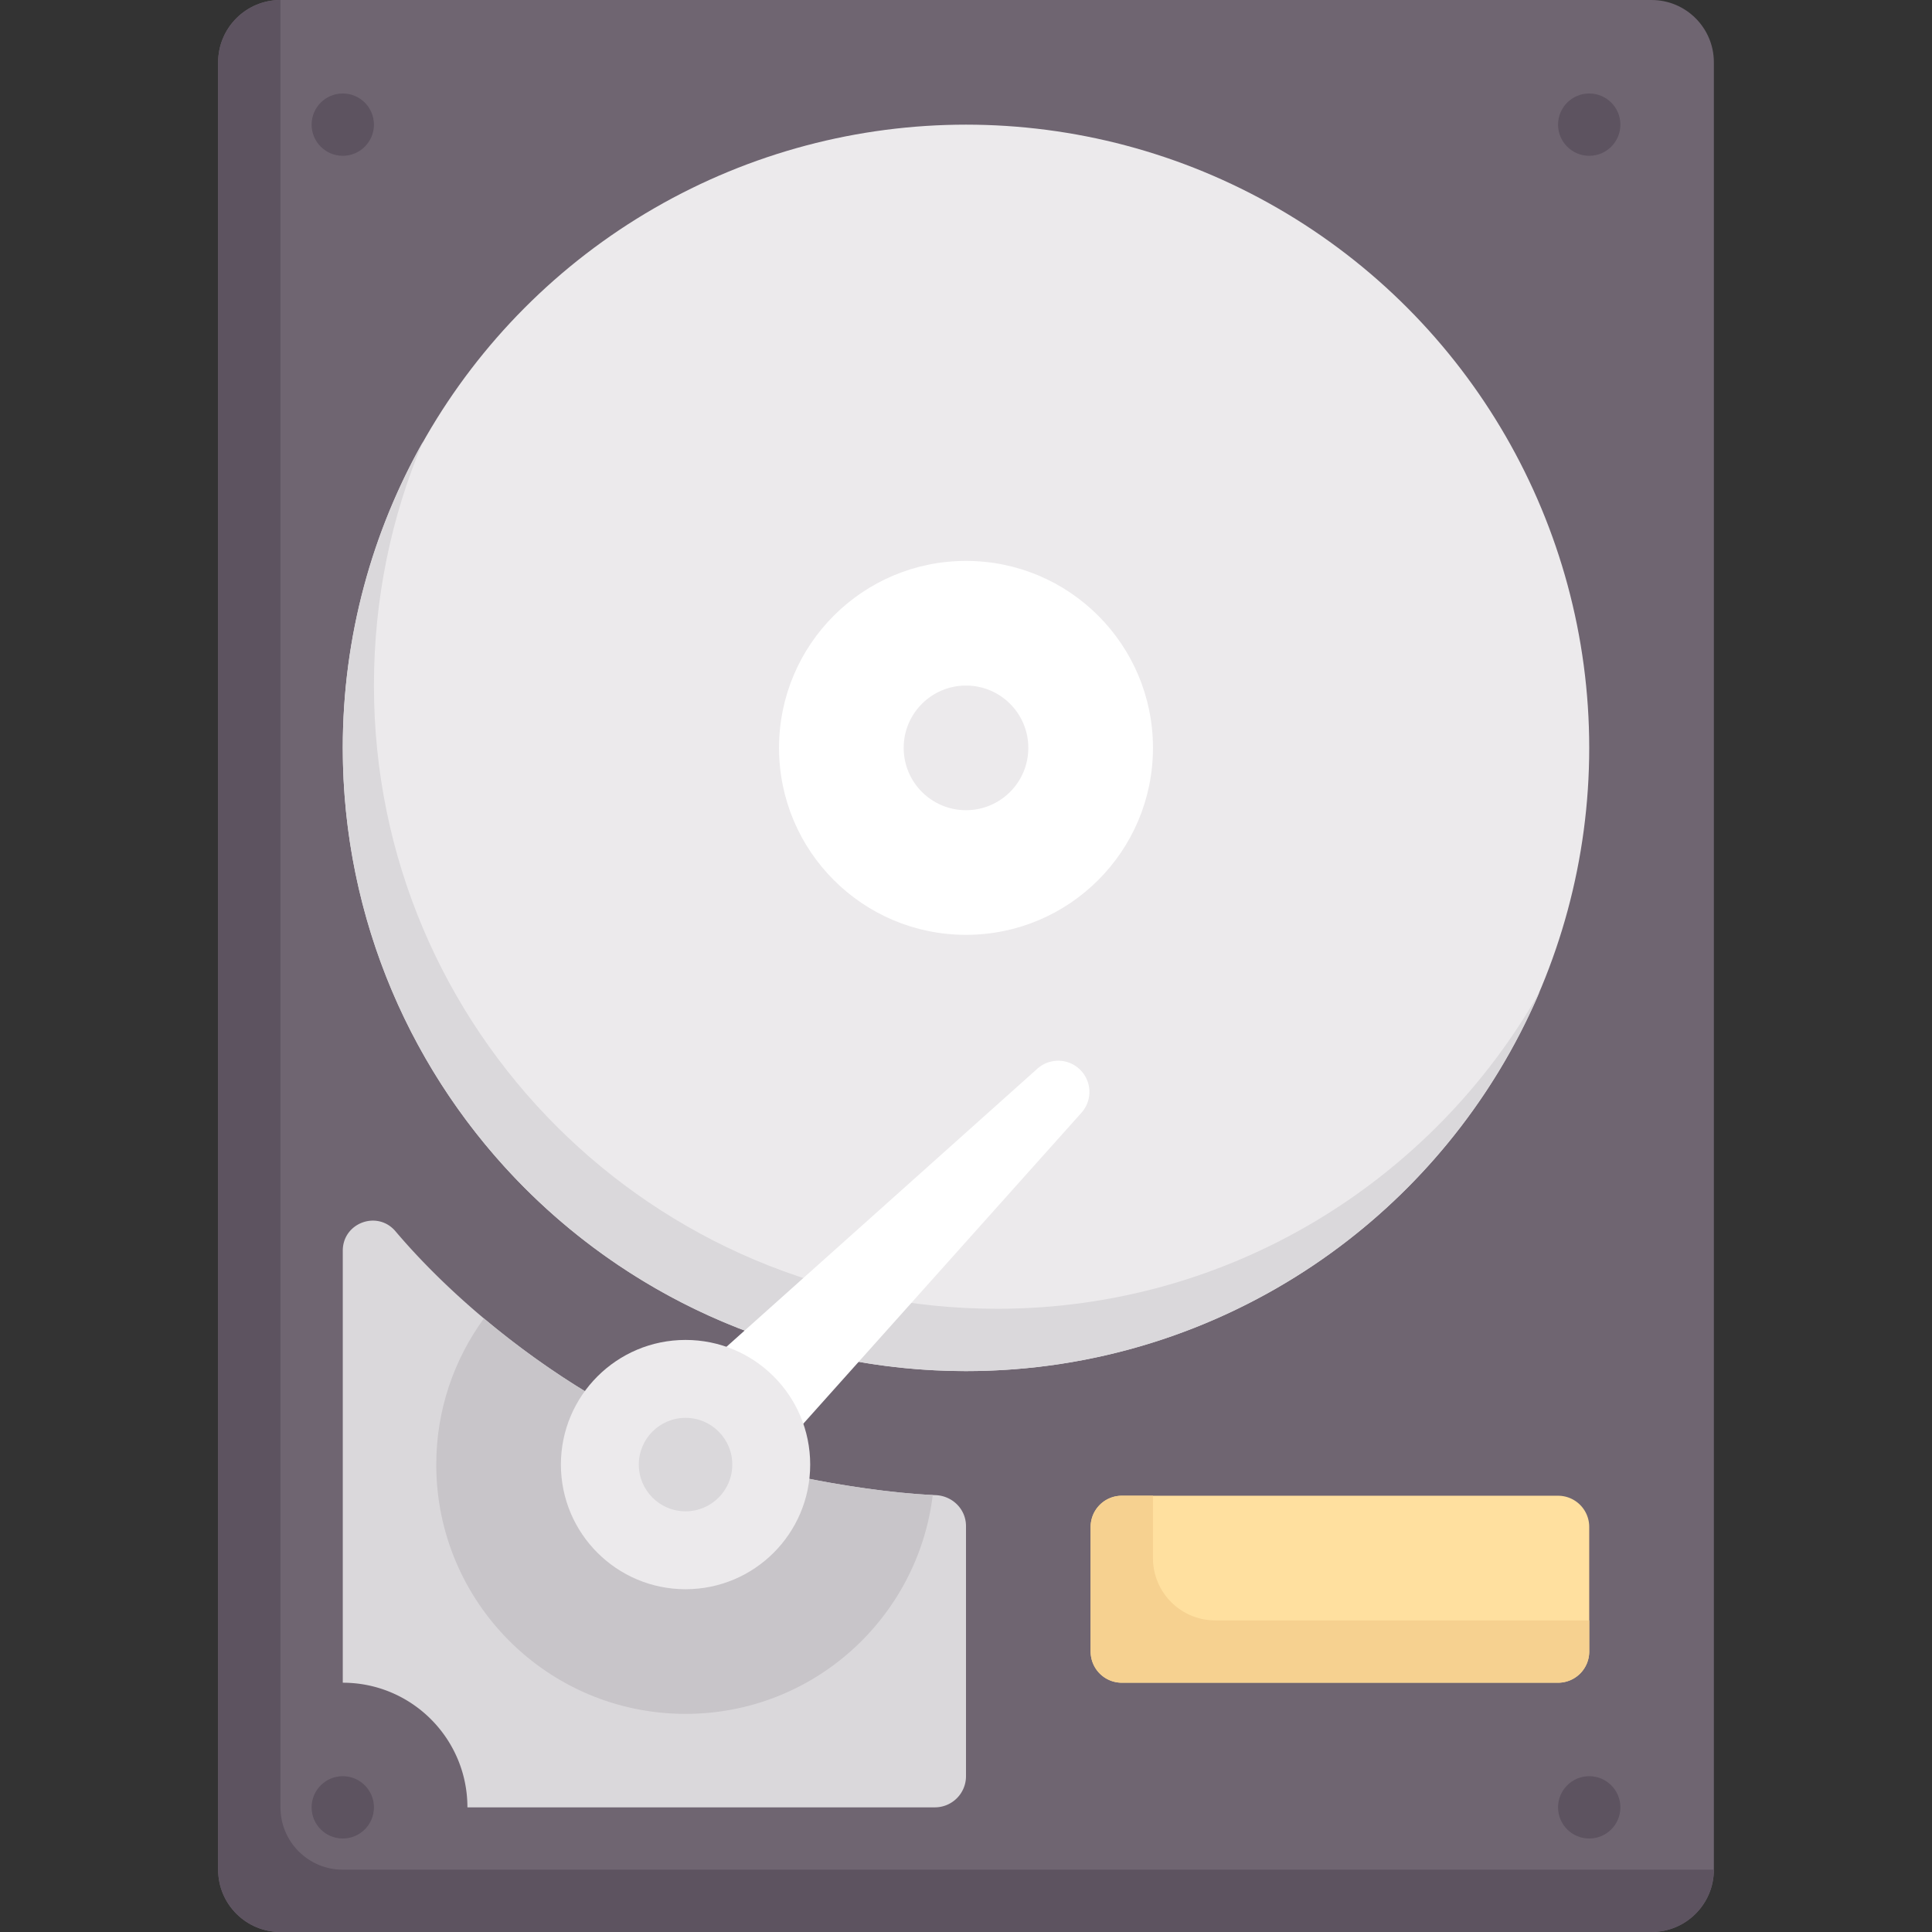 <svg xmlns="http://www.w3.org/2000/svg" height="512" width="512"><rect width="100%" height="100%" fill="#333333" stroke="none"/><path d="M437.677 0H74.323c-9.122 0-16.516 7.395-16.516 16.516v478.968c0 9.122 7.395 16.516 16.516 16.516h363.355c9.122 0 16.516-7.395 16.516-16.516V16.516C454.194 7.395 446.799 0 437.677 0z" fill="#6f6571"/><circle r="165.161" cy="198.194" cx="256" fill="#eceaec"/><circle r="49.548" cy="198.194" cx="256" fill="#fff"/><circle r="16.516" cy="198.194" cx="256" fill="#eceaec"/><path d="M247.943 396.226c-11.164-.446-25.372-2.608-35.986-4.828l-56.086-22.194c-18.511-11.175-37.154-26.498-51.069-42.909-4.779-5.637-13.963-2.242-13.963 5.148v114.493c18.243 0 33.032 14.789 33.032 33.032h123.871A8.258 8.258 0 00256 470.71v-66.275c0-4.478-3.583-8.03-8.057-8.209z" fill="#dad8db"/><path d="M211.957 391.398l-56.086-22.194c-9.39-5.669-18.81-12.404-27.633-19.807-7.913 10.893-12.625 24.239-12.625 38.732 0 36.486 29.578 66.065 66.065 66.065 33.758 0 61.535-25.317 65.511-58.001-11.053-.508-24.84-2.622-35.232-4.795z" fill="#c8c5c9"/><path d="M412.903 445.935H297.29a8.258 8.258 0 01-8.258-8.258v-33.032a8.258 8.258 0 018.258-8.258h115.613a8.258 8.258 0 018.258 8.258v33.032a8.258 8.258 0 01-8.258 8.258z" fill="#ffe09f"/><path d="M74.323 478.968V0c-9.121 0-16.516 7.394-16.516 16.516v478.968c0 9.121 7.395 16.516 16.516 16.516h363.355c9.121 0 16.516-7.395 16.516-16.516H90.839c-9.122 0-16.516-7.395-16.516-16.516z" fill="#5d5360"/><circle r="8.258" cy="33.032" cx="90.839" fill="#5d5360"/><circle r="8.258" cy="33.032" cx="421.161" fill="#5d5360"/><circle r="8.258" cy="478.968" cx="90.839" fill="#5d5360"/><circle r="8.258" cy="478.968" cx="421.161" fill="#5d5360"/><path d="M264.258 346.839c-91.216 0-165.161-73.946-165.161-165.161 0-22.931 4.598-44.853 13.044-64.701-13.56 23.976-21.303 51.707-21.303 81.217 0 91.216 73.945 165.161 165.161 165.161 68.286 0 126.919-41.516 152.071-100.62-28.353 50.134-82.105 84.104-143.812 84.104z" fill="#dad8db"/><path d="M170.323 376.774l104.612-93.581a8.272 8.272 0 0111.678 11.679l-93.581 104.612c-5.922 6.62-16.09 7.186-22.71 1.264-6.62-5.922-7.186-16.09-1.264-22.71.399-.445.83-.873 1.265-1.264z" fill="#fff"/><circle r="33.032" cy="388.129" cx="181.677" fill="#eceaec"/><circle r="12.387" cy="388.129" cx="181.677" fill="#dad8db"/><path d="M322.065 429.419c-9.122 0-16.516-7.395-16.516-16.516v-16.516h-8.258a8.258 8.258 0 00-8.258 8.258v33.032a8.258 8.258 0 008.258 8.258h115.613a8.258 8.258 0 008.258-8.258v-8.258h-99.097z" fill="#f6d190"/></svg>